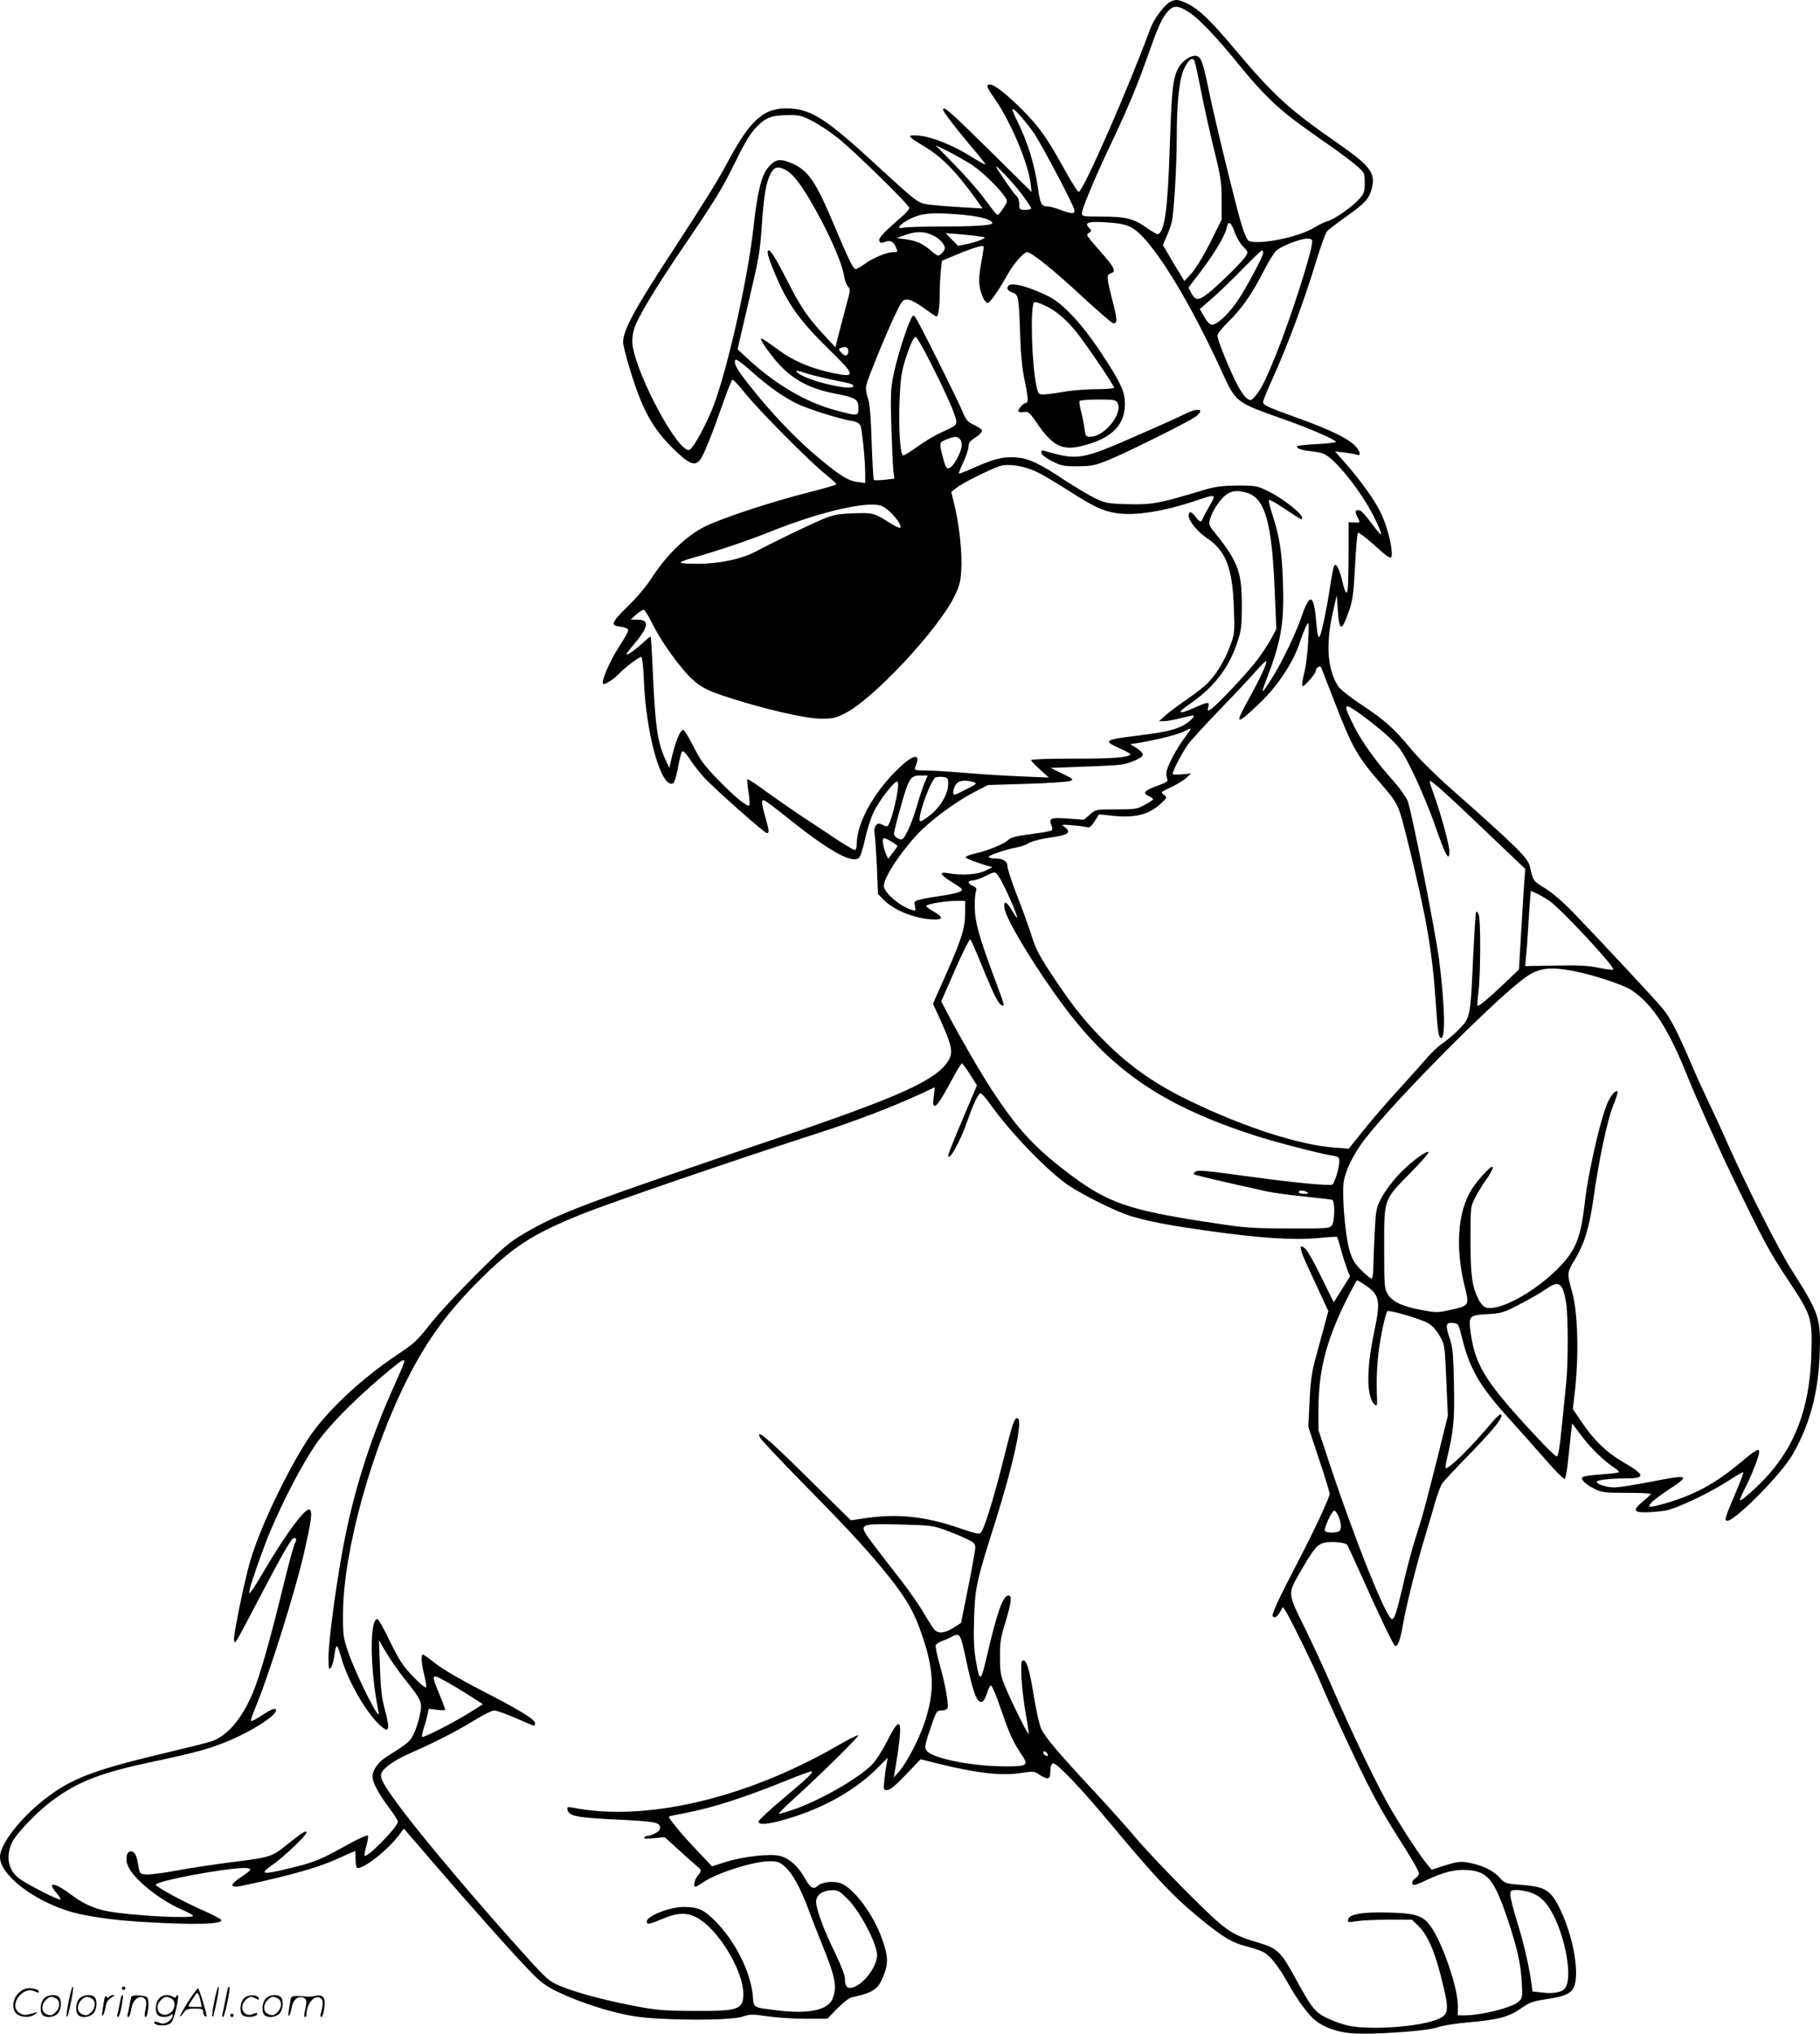 <svg version="1.0" xmlns="http://www.w3.org/2000/svg"
  viewBox="0 0 1074.899 1200.703"
 preserveAspectRatio="xMidYMid meet">
<g transform="translate(-0,1200.872) scale(0.1,-0.1)"
fill="#000000" stroke="none">
<path d="M6910 11997 c-33 -17 -96 -102 -116 -157 -128 -348 -388 -943 -422
-964 -5 -3 -42 54 -82 127 -107 193 -149 253 -251 356 -95 95 -166 151 -193
151 -25 0 -19 -17 28 -83 92 -131 196 -374 212 -497 l7 -55 -251 248 c-229
226 -272 264 -272 238 0 -12 73 -107 169 -221 45 -52 81 -98 81 -102 0 -4 -37
17 -83 45 -107 68 -235 119 -311 125 -73 6 -69 -3 22 -57 112 -66 195 -150
317 -319 l38 -54 -124 7 c-68 4 -152 11 -187 15 -72 10 -66 5 -322 240 -286
263 -374 320 -501 328 -152 9 -232 -58 -364 -303 -65 -122 -130 -226 -315
-511 -239 -364 -310 -494 -310 -565 0 -15 16 -81 36 -146 76 -254 136 -363
267 -490 87 -85 121 -98 151 -60 22 27 71 149 142 352 23 65 45 120 50 122 5
1 38 -34 74 -79 80 -100 381 -404 473 -477 37 -30 67 -58 67 -61 0 -4 -75 -26
-167 -49 -217 -55 -503 -149 -610 -201 -106 -52 -224 -165 -309 -296 -35 -55
-91 -122 -147 -176 -87 -84 -101 -110 -61 -116 49 -7 64 -13 64 -26 0 -7 -22
-47 -49 -88 -63 -95 -118 -228 -96 -228 16 0 63 32 90 60 35 37 118 100 132
100 6 0 13 -62 16 -142 13 -316 102 -631 170 -605 9 3 21 38 31 93 9 49 20 92
25 97 5 5 23 -13 44 -44 18 -30 56 -78 83 -108 59 -65 359 -331 373 -331 15 0
14 15 -9 95 -26 92 -26 109 0 95 11 -6 76 -55 144 -110 233 -186 367 -260 408
-227 9 7 25 55 36 109 12 54 34 126 51 160 36 76 129 194 142 181 18 -18 -41
-263 -62 -263 -6 0 -20 5 -31 11 -31 17 -51 -14 -42 -61 3 -19 9 -106 13 -192
l6 -157 33 -34 c65 -66 195 -116 305 -117 49 0 45 17 -11 48 -23 13 -42 27
-42 32 0 11 114 30 178 30 l52 0 0 -73 c0 -89 -22 -157 -120 -377 l-70 -157
52 -114 c61 -138 68 -175 39 -223 -70 -113 -284 -210 -966 -442 -1196 -405
-1328 -454 -1543 -580 -84 -49 -122 -82 -283 -243 -102 -102 -220 -229 -261
-281 -89 -112 -99 -121 -201 -189 -220 -147 -424 -340 -527 -497 -130 -200
-289 -535 -344 -728 -33 -113 -98 -431 -94 -459 3 -20 4 -20 21 6 10 15 67
123 128 240 123 235 184 343 200 353 17 10 24 -5 12 -26 -7 -10 -37 -121 -68
-247 -81 -333 -142 -546 -184 -644 -64 -149 -146 -245 -236 -279 -16 -7 -133
-36 -259 -66 -430 -102 -561 -150 -712 -262 -153 -114 -284 -278 -284 -357 0
-100 179 -244 388 -314 96 -33 269 -59 466 -70 297 -18 462 -13 453 12 -2 6
-47 30 -100 53 -111 48 -287 143 -287 155 0 22 403 98 523 99 21 0 37 -4 35
-10 -1 -5 -25 -25 -52 -42 -60 -40 -69 -58 -29 -58 16 0 129 25 252 55 165 41
252 69 334 105 61 28 112 50 114 50 2 0 3 -22 3 -50 0 -33 4 -50 13 -50 44 0
182 111 247 199 l25 34 180 -209 c227 -263 470 -536 569 -637 64 -66 92 -86
170 -123 134 -63 315 -120 447 -140 160 -25 562 -26 633 -2 45 15 58 16 145 3
53 -8 155 -15 226 -15 l131 0 58 60 c33 33 71 63 85 66 132 29 159 48 191 133
27 69 25 111 -9 208 -51 148 -171 308 -249 334 -43 14 -107 6 -132 -16 -27
-24 -43 -15 -78 47 -38 68 -89 114 -144 129 -57 15 -215 -2 -324 -36 l-79 -25
-88 93 c-90 94 -173 195 -166 201 2 2 45 11 94 20 166 32 349 91 606 195 69
28 132 51 139 51 21 0 -13 -33 -167 -162 -79 -66 -143 -126 -143 -134 0 -18
36 -18 114 1 234 59 443 171 585 312 l64 64 -7 -38 c-4 -21 -10 -64 -13 -95
-6 -56 -5 -58 17 -58 16 0 50 28 110 91 l87 91 104 -26 c226 -56 370 -72 482
-56 81 12 86 12 115 -9 17 -11 37 -21 46 -21 16 0 18 4 20 54 0 16 7 31 15 34
19 6 163 -144 341 -358 261 -313 365 -424 514 -547 151 -124 199 -153 296
-178 35 -9 76 -23 91 -31 39 -20 88 -81 143 -179 61 -109 125 -195 168 -228
50 -39 132 -67 211 -73 122 -9 433 12 503 34 33 12 118 25 191 31 170 15 235
32 306 82 50 35 71 43 147 54 121 18 157 36 171 88 24 90 -13 287 -82 433 -58
123 -88 143 -231 154 -99 8 -99 8 -136 48 -39 42 -112 74 -193 86 -35 5 -64 1
-125 -19 l-79 -25 -23 28 c-40 47 -136 192 -213 322 -79 134 -233 453 -359
745 -43 99 -115 254 -160 345 -94 190 -94 190 -28 305 80 139 101 167 135 181
37 16 139 9 151 -10 3 -6 41 -87 83 -181 115 -257 191 -415 200 -415 16 0 30
41 45 128 19 111 83 365 130 518 20 66 47 157 60 203 13 46 31 95 41 110 9 14
85 96 169 181 142 147 195 213 179 228 -4 4 -26 -15 -49 -42 -124 -148 -253
-276 -278 -276 -3 0 0 26 8 58 39 161 46 233 41 441 -3 178 -7 215 -26 270
-26 78 -22 93 21 89 30 -3 32 -6 49 -73 50 -204 105 -298 298 -510 50 -55 139
-155 198 -223 61 -70 110 -119 115 -114 5 5 14 54 19 108 6 54 14 126 17 159
l7 60 59 -78 c54 -71 129 -144 196 -188 14 -9 23 -19 20 -23 -4 -3 -49 -8
-102 -12 -53 -4 -102 -10 -109 -15 -19 -11 12 -43 70 -71 41 -21 60 -23 188
-23 79 0 143 -3 143 -6 0 -4 -20 -23 -45 -43 -62 -52 -60 -66 13 -66 32 0 85
5 118 10 69 13 263 105 378 180 43 28 80 49 82 47 3 -2 -20 -63 -51 -135 -58
-136 -62 -152 -44 -152 48 0 324 279 388 394 100 176 149 358 158 586 8 215
-1 243 -168 505 -76 120 -254 471 -368 725 -45 102 -103 227 -128 279 -25 52
-67 144 -93 206 -80 187 -127 278 -171 330 -46 56 -384 418 -529 568 -58 60
-122 115 -164 141 -71 43 -71 42 -90 127 -12 53 -67 108 -491 483 -77 69 -175
167 -217 219 -92 112 -148 163 -294 260 -60 39 -118 86 -130 103 -63 96 -75
243 -34 429 l25 110 6 -88 c9 -128 23 -130 66 -6 22 63 27 101 36 264 5 105
13 194 17 198 3 4 42 -24 86 -63 105 -95 114 -99 114 -60 0 58 -32 175 -68
247 -37 75 -117 186 -212 294 l-55 62 57 -6 c31 -4 63 -10 72 -13 28 -11 18
26 -16 58 -45 42 -149 92 -321 154 -201 73 -217 81 -217 99 0 8 22 65 50 125
92 202 192 470 266 715 25 83 53 158 62 169 10 10 60 49 114 87 109 77 133
104 149 162 25 94 -6 135 -203 272 -285 198 -374 279 -600 547 -150 179 -220
246 -293 279 -47 22 -62 23 -95 6z m116 -63 c61 -41 165 -151 305 -324 127
-156 224 -249 365 -349 65 -47 154 -110 198 -140 43 -31 98 -73 122 -94 43
-38 44 -41 44 -98 0 -54 -3 -63 -36 -99 -42 -46 -145 -117 -183 -127 -14 -3
-51 -21 -81 -39 -92 -56 -321 -102 -384 -78 -9 4 -26 40 -41 88 -36 118 -158
619 -195 797 -35 171 -46 202 -75 208 -31 5 -80 -27 -104 -69 -33 -59 -41
-124 -51 -435 -13 -396 -29 -524 -69 -549 -4 -3 -34 13 -66 36 -78 56 -126 68
-267 68 -113 0 -118 1 -118 21 0 25 75 205 160 384 101 212 164 361 220 520
65 185 89 241 124 283 36 42 64 41 132 -4z m28 -283 c3 -4 20 -80 37 -167 17
-88 51 -244 77 -349 42 -170 47 -202 47 -306 l0 -117 -67 -135 c-40 -79 -85
-153 -110 -181 l-43 -47 -64 106 -63 107 20 47 c12 25 26 64 32 87 13 52 30
331 30 499 0 217 15 350 45 412 25 49 46 65 59 44z m-949 -426 c40 -57 225
-405 239 -452 9 -29 -10 -30 -82 -3 -29 11 -63 20 -76 20 -34 0 -43 16 -55
103 -20 145 -63 282 -127 409 -13 26 -24 53 -24 60 1 17 70 -60 125 -137z
m-1309 70 c38 -19 106 -64 151 -100 105 -84 423 -396 423 -414 0 -8 -19 -30
-42 -50 -108 -93 -141 -128 -135 -144 5 -13 11 -15 32 -7 32 12 49 5 64 -26
15 -33 15 -34 -14 -34 -37 0 -119 -34 -167 -69 -23 -17 -48 -31 -55 -31 -14 0
-41 55 -144 300 -100 235 -146 295 -257 334 -51 18 -78 11 -115 -34 -40 -47
-64 -145 -87 -355 -36 -327 -171 -912 -254 -1097 -52 -115 -105 -208 -124
-215 -62 -25 -308 429 -336 617 -4 29 -1 63 9 96 19 65 121 235 289 482 195
287 229 342 312 511 57 116 89 167 124 202 55 55 87 67 186 68 62 1 80 -3 140
-34z m946 -261 c62 -42 159 -136 195 -190 15 -23 14 -27 -11 -64 -14 -22 -29
-40 -33 -40 -7 0 -14 8 -87 106 -32 43 -109 130 -170 192 l-111 114 75 -37
c41 -21 105 -57 142 -81z m289 -167 c32 -43 59 -82 59 -88 0 -5 -16 -9 -35 -9
-33 0 -35 2 -35 34 0 19 -7 39 -16 47 -15 12 -97 130 -119 169 -19 34 91 -81
146 -153z m-1392 139 c40 -21 82 -73 141 -172 105 -177 191 -368 205 -454 4
-25 14 -53 23 -63 15 -16 14 -24 -3 -85 -10 -37 -30 -114 -45 -170 l-26 -104
-63 68 c-94 100 -142 170 -212 307 -73 143 -105 197 -119 197 -15 0 -3 -42 38
-140 75 -178 145 -275 319 -445 156 -152 159 -167 27 -140 -137 29 -238 72
-331 141 -47 35 -90 64 -95 64 -13 0 19 -50 76 -121 93 -114 198 -174 362
-205 116 -22 134 -33 134 -84 0 -49 -1 -49 -130 -15 -175 46 -354 150 -520
302 l-64 60 57 244 c73 310 75 324 87 499 12 167 24 240 51 293 21 41 42 46
88 23z m1055 -266 c101 -10 166 -29 166 -49 0 -13 -108 -20 -314 -20 -99 0
-192 -3 -208 -6 -69 -16 4 45 85 71 52 16 130 17 271 4z m986 -73 c112 -57
329 -401 531 -841 92 -199 78 -189 394 -301 138 -49 285 -114 285 -125 0 -4
-50 -10 -111 -13 -61 -3 -114 -9 -117 -12 -11 -11 22 -24 78 -30 30 -3 65 -10
77 -15 68 -28 224 -224 299 -375 26 -52 45 -98 41 -101 -3 -3 -28 26 -56 64
-28 38 -58 73 -67 76 -27 10 -35 -4 -19 -34 20 -38 20 -38 -17 -36 l-33 1 0
-155 c-1 -206 -3 -260 -13 -260 -5 0 -15 26 -22 58 -16 74 -39 121 -50 101 -5
-8 -15 -63 -24 -122 -9 -60 -25 -149 -36 -199 -29 -135 -36 -134 -48 6 -14
150 -38 153 -86 11 -34 -99 -121 -279 -177 -365 -58 -92 -64 -94 -34 -15 93
240 110 341 102 590 -6 178 -20 266 -63 398 -14 43 -23 81 -20 84 3 3 36 -14
73 -39 131 -86 123 -82 123 -65 0 24 -114 113 -197 154 -69 34 -74 35 -185 35
-92 -1 -129 -6 -198 -26 -261 -79 -307 -88 -445 -84 -120 3 -135 6 -195 34
-36 17 -114 64 -175 103 -156 104 -218 133 -292 139 -76 6 -132 -8 -247 -59
-48 -22 -90 -38 -92 -36 -3 2 9 33 26 68 16 35 30 76 30 91 0 21 9 34 40 53
22 14 40 32 40 40 0 8 -20 23 -45 34 -40 18 -48 27 -72 83 -34 81 -257 527
-276 552 -14 19 -16 17 -36 -29 -29 -67 -77 -223 -96 -320 -14 -66 -16 -116
-11 -290 4 -115 9 -233 12 -261 l6 -51 -57 -7 c-32 -3 -60 -4 -64 -1 -3 3 -9
104 -13 223 -5 157 -11 229 -23 262 -9 26 -13 56 -9 73 8 38 109 286 167 410
43 90 48 97 75 97 19 0 53 -17 98 -50 38 -27 71 -50 75 -50 11 0 19 58 19 135
0 40 3 99 6 133 l7 61 81 34 c87 37 157 59 165 52 2 -3 -4 -47 -14 -99 -18
-97 -16 -141 10 -203 8 -18 20 -33 28 -33 14 0 66 75 122 175 30 55 92 125
110 125 27 0 161 -108 323 -259 95 -88 180 -161 187 -161 26 0 25 18 -5 135
-35 137 -36 152 -10 160 31 10 24 29 -32 95 -124 144 -115 130 -96 144 16 11
16 14 1 28 -32 33 -6 41 101 34 76 -5 112 -12 146 -29z m614 -35 c9 -25 30
-61 48 -79 31 -32 31 -32 13 -60 -25 -38 -184 -192 -234 -227 -46 -32 -63 -30
-86 14 l-16 31 75 98 c84 112 143 212 152 259 8 42 27 28 48 -36z m-1788 -11
c41 -18 74 -54 74 -78 0 -14 -27 -43 -40 -43 -5 0 -24 13 -42 29 -47 41 -87
59 -149 67 l-54 7 50 18 c65 23 111 23 161 0z m278 -8 c39 -5 40 -6 15 -18
-13 -7 -50 -18 -82 -26 l-58 -12 -37 37 -37 38 80 -6 c44 -4 98 -9 119 -13z
m1966 -30 c0 -57 -125 -448 -212 -663 -62 -154 -89 -208 -123 -248 -25 -30
-28 -31 -50 -16 -13 8 -39 45 -58 82 -44 84 -117 264 -117 289 0 10 27 45 61
78 83 81 143 168 210 299 31 61 67 118 80 128 37 28 140 67 177 68 24 0 32 -4
32 -17z m-290 -68 c0 -17 -64 -141 -131 -252 -56 -92 -140 -176 -173 -171 -13
2 -30 21 -45 48 l-25 44 75 65 c41 36 121 113 179 173 58 59 108 108 113 108
4 0 7 -7 7 -15z m-1967 -642 c99 -194 159 -331 155 -356 -3 -22 -5 -23 -98
-66 -36 -17 -96 -53 -134 -81 -38 -27 -74 -50 -81 -50 -19 0 -29 162 -22 335
5 113 11 156 32 225 30 94 51 140 64 140 5 0 43 -66 84 -147z m-483 62 c0 -30
-20 -33 -44 -6 -13 15 -14 20 -4 24 32 13 48 7 48 -18z m-565 -125 c95 -84
178 -143 261 -184 67 -33 250 -90 327 -103 22 -3 42 -13 48 -25 10 -19 29
-203 29 -292 l0 -49 -45 6 c-57 6 -119 47 -260 168 -116 100 -246 237 -356
374 -84 104 -109 143 -109 168 0 24 19 13 105 -63z m315 -5 c24 -8 89 -24 144
-36 124 -25 136 -28 136 -40 0 -32 -264 29 -326 76 -25 19 -7 19 46 0z m908
-387 c7 -7 12 -23 12 -37 0 -31 -34 -103 -61 -127 -24 -21 -33 -13 -48 46 -25
96 -25 96 16 113 47 19 65 21 81 5z m478 -207 c40 -22 119 -69 176 -106 139
-89 193 -114 273 -126 109 -17 284 11 474 76 112 38 116 36 75 -32 -18 -31
-36 -65 -40 -75 -8 -26 -20 -23 -45 12 -12 16 -26 27 -31 24 -30 -19 25 -102
104 -155 108 -73 148 -178 155 -407 6 -147 5 -154 -22 -227 -30 -84 -85 -173
-136 -223 -19 -19 -73 -60 -120 -93 -47 -32 -103 -74 -125 -93 l-39 -35 30 0
c17 0 62 8 100 18 39 10 72 17 74 15 9 -8 -36 -48 -74 -65 -55 -24 -107 -35
-260 -54 -195 -24 -203 -29 -99 -76 37 -16 64 -32 61 -35 -18 -18 -109 -25
-334 -24 -147 0 -253 -4 -253 -9 0 -5 24 -30 53 -56 l52 -47 -165 7 c-91 3
-241 13 -335 21 -93 8 -198 14 -233 14 -57 0 -63 2 -57 18 34 79 0 83 -81 10
-154 -141 -263 -331 -264 -460 0 -23 -5 -38 -12 -38 -6 0 -62 33 -122 73 -61
41 -151 101 -201 133 -49 33 -138 95 -198 138 -59 44 -110 77 -113 74 -2 -3 0
-38 7 -77 6 -40 8 -75 5 -78 -11 -11 -86 50 -183 150 -84 86 -107 118 -148
200 -27 53 -54 97 -60 97 -17 0 -44 -66 -65 -152 l-17 -73 -26 56 c-42 93 -56
187 -69 459 -6 140 -13 257 -15 259 -2 3 -20 -11 -41 -31 -43 -41 -102 -83
-102 -72 0 4 20 31 45 60 86 101 93 144 21 144 l-41 1 33 30 c19 17 39 29 45
27 7 -2 32 -45 57 -95 48 -97 165 -258 230 -316 51 -47 93 -68 215 -107 214
-69 446 -122 535 -124 77 -1 92 2 150 31 164 81 546 488 646 689 29 58 37 86
41 150 7 99 -10 261 -37 379 l-22 89 29 23 c41 34 243 132 278 135 67 7 149
-12 221 -51z m1216 -111 c110 -31 151 -176 167 -593 l9 -212 -29 -55 c-16 -30
-53 -86 -82 -125 -56 -76 -249 -280 -279 -296 -16 -9 -18 -7 -12 15 8 33 1 33
-82 -4 -96 -43 -108 -33 -28 22 141 96 232 213 281 363 24 70 27 97 27 215 1
199 -21 260 -153 426 -43 53 -44 56 -33 93 16 51 62 118 98 142 33 21 62 24
116 9z m-2149 -81 c49 -25 119 -111 103 -126 -3 -4 -29 9 -58 27 -98 61 -100
62 -216 58 -90 -3 -118 -8 -177 -32 -78 -32 -294 -136 -398 -192 -86 -46 -219
-74 -349 -74 -54 0 -98 3 -98 8 0 4 30 16 68 26 151 43 325 101 462 156 309
123 590 186 663 149z m2513 -801 c-3 -62 -13 -140 -21 -173 -24 -99 -20 -107
25 -56 22 24 40 49 40 56 0 20 27 38 33 23 3 -7 36 -94 75 -193 105 -272 136
-329 262 -475 123 -143 116 -129 176 -367 108 -436 143 -638 164 -948 11 -169
17 -205 31 -205 27 0 22 191 -11 457 -22 170 -161 874 -186 942 -9 23 -46 75
-81 115 -103 114 -190 234 -238 331 -49 98 -55 121 -28 111 34 -14 176 -122
243 -186 60 -57 76 -82 139 -210 39 -80 98 -222 130 -315 59 -169 81 -209 81
-142 0 38 -52 227 -94 342 -14 38 -24 71 -22 72 7 8 92 -68 317 -283 l247
-235 -4 -57 c-3 -31 -11 -165 -19 -297 l-14 -240 -88 -84 c-92 -88 -151 -136
-157 -130 -2 2 0 36 5 74 14 110 15 436 2 465 -8 18 -12 21 -16 10 -3 -8 -10
-130 -17 -270 -15 -344 -17 -351 -82 -417 -29 -30 -73 -67 -97 -83 -24 -17
-64 -53 -89 -82 -25 -29 -86 -98 -136 -153 -113 -123 -194 -217 -271 -314
l-59 -74 -81 6 c-209 15 -536 120 -860 277 -189 91 -335 191 -468 319 -134
130 -210 222 -337 413 -83 125 -102 161 -130 250 -18 56 -57 164 -87 239 -29
76 -53 148 -53 163 0 30 -25 46 -74 46 -20 0 -36 4 -36 10 0 10 102 44 166 56
22 3 53 15 70 25 17 10 66 24 109 30 124 17 147 31 103 65 -22 15 -20 16 49
10 39 -3 78 -9 87 -12 10 -4 23 8 41 36 l26 41 67 -7 c138 -17 224 3 294 67
41 37 42 39 24 54 -23 18 -25 15 44 48 30 14 69 38 85 52 l30 27 -52 -5 c-29
-2 -55 -2 -57 1 -7 6 50 117 87 171 17 25 103 119 191 210 89 92 185 194 215
229 30 34 56 60 59 57 8 -7 -36 -103 -99 -216 -89 -160 -82 -167 49 -43 117
109 211 251 252 379 20 60 40 105 47 105 3 0 3 -51 -1 -112z m-726 -560 c-50
-66 -110 -178 -111 -210 -1 -12 1 -30 5 -39 6 -13 -7 -21 -60 -40 -75 -27 -88
-43 -50 -60 14 -7 26 -15 26 -19 0 -4 -22 -19 -49 -33 -45 -25 -58 -27 -170
-27 -120 0 -120 0 -155 -31 l-35 -30 -94 7 c-102 7 -114 3 -97 -40 6 -16 6
-27 0 -31 -5 -3 -60 -13 -122 -21 -84 -11 -118 -19 -133 -34 -26 -25 -122 -64
-198 -81 -32 -7 -56 -17 -54 -23 3 -8 118 -49 157 -56 3 0 -15 -10 -40 -22
-48 -23 -140 -29 -217 -15 -62 11 -54 -7 23 -55 64 -40 65 -42 42 -54 -13 -7
-62 -18 -108 -24 -47 -7 -102 -16 -124 -22 -36 -9 -38 -11 -32 -39 5 -28 4
-30 -17 -23 -75 23 -167 103 -167 144 0 53 122 231 226 331 84 80 207 168 304
219 l85 44 230 7 c127 4 241 11 255 17 23 8 20 11 -45 43 l-70 34 185 7 c102
3 205 9 228 12 58 8 132 41 132 60 0 8 -17 25 -37 38 l-38 23 50 8 c102 16
231 49 265 66 52 28 53 26 10 -31z m-1541 -274 c-10 -26 -31 -88 -45 -138 -27
-91 -65 -179 -84 -191 -14 -9 -50 13 -50 31 0 8 11 57 25 107 63 228 68 237
135 237 l39 0 -20 -46z m141 -3 c0 -59 -45 -137 -109 -187 -39 -30 -57 -40
-59 -30 -8 35 53 207 89 252 4 5 24 8 44 6 33 -4 35 -6 35 -41z m150 10 c23
-7 19 -11 -47 -44 -72 -37 -73 -37 -73 -14 0 12 7 33 16 45 16 23 53 28 104
13z m-484 -352 c19 -11 34 -23 34 -25 0 -3 -12 -21 -27 -40 l-27 -36 -11 24
c-7 13 -15 40 -19 61 -8 44 1 47 50 16z m627 -197 c25 -28 125 -252 113 -252
-2 0 -16 20 -30 45 -33 55 -51 59 -43 9 11 -69 191 -364 354 -581 283 -379
587 -584 1120 -757 130 -42 374 -105 466 -121 32 -5 37 -9 37 -34 0 -36 -28
-128 -41 -136 -14 -9 -225 11 -474 45 -285 39 -318 42 -335 31 -8 -6 -12 -12
-9 -15 4 -5 174 -45 429 -101 36 -8 135 -22 220 -30 85 -9 161 -18 168 -20 17
-6 16 -126 -2 -151 -14 -18 -28 -19 -253 -18 -216 0 -258 3 -453 33 -504 76
-621 117 -867 306 -191 147 -288 254 -436 480 -71 109 -189 314 -256 441 l-42
81 82 187 c45 103 86 183 90 179 4 -4 37 -79 72 -165 70 -171 95 -219 116
-226 16 -5 15 -1 -52 178 -85 230 -109 317 -110 400 -1 41 2 84 7 96 6 16 2
23 -18 32 -32 14 -34 32 -3 32 12 0 45 11 72 24 62 30 59 30 78 8z m3255 -150
c67 -44 393 -394 380 -408 -3 -3 -42 2 -87 11 -61 13 -122 16 -257 13 l-176
-3 5 60 c4 33 9 105 12 160 3 55 8 128 11 162 l5 62 27 -12 c15 -6 51 -26 80
-45z m149 -417 c110 -21 290 -80 337 -111 127 -84 221 -230 336 -519 44 -110
184 -423 255 -570 192 -396 224 -456 332 -618 143 -216 147 -227 141 -441 -11
-371 -125 -622 -381 -838 -53 -45 -53 -40 -1 64 32 63 74 173 74 193 0 26 -17
17 -115 -65 -107 -89 -195 -144 -301 -189 -82 -35 -223 -75 -231 -67 -11 10
29 45 114 101 130 86 120 90 -114 44 -87 -17 -178 -31 -203 -32 -44 -2 -110
18 -110 33 0 11 80 20 171 20 120 0 117 20 -14 96 -97 56 -174 130 -245 236
l-53 78 10 82 c27 228 21 483 -14 609 -31 111 -31 113 15 189 59 100 86 188
111 363 32 227 82 463 116 547 17 41 29 79 26 83 -7 12 -33 -13 -53 -53 -41
-80 -119 -414 -140 -601 -25 -216 -54 -285 -164 -395 -142 -141 -350 -251
-422 -224 -13 5 -32 26 -42 47 -38 76 -47 140 -47 348 0 200 0 200 28 254 15
30 43 75 61 100 35 49 50 81 38 81 -14 0 -90 -84 -121 -135 -82 -130 -97 -345
-40 -573 28 -112 28 -112 -89 -138 -72 -16 -81 -16 -169 1 -114 21 -171 49
-198 95 -19 32 -20 52 -20 275 0 290 -5 277 158 442 61 62 108 116 104 120
-12 11 -116 -67 -181 -138 -34 -37 -78 -96 -96 -131 -32 -60 -34 -69 -41 -208
-4 -80 -8 -173 -8 -207 -1 -37 -5 -63 -11 -63 -6 0 -33 22 -60 49 -38 38 -53
63 -69 115 -25 80 -45 314 -36 399 8 68 54 164 119 251 185 244 847 907 984
983 67 38 129 43 259 18z m-3568 -610 l41 -64 -85 -201 c-47 -111 -85 -206
-85 -211 0 -48 73 83 115 206 30 87 59 150 74 159 5 3 31 -24 57 -61 121 -172
350 -408 471 -487 98 -63 275 -150 358 -176 105 -32 228 -56 466 -89 299 -42
496 -55 639 -42 62 6 115 9 117 7 2 -1 12 -34 22 -72 10 -38 27 -90 36 -115
l18 -46 -48 -77 -48 -76 -73 148 c-39 81 -81 155 -92 166 -44 39 -40 7 14
-109 31 -66 70 -151 87 -188 l32 -69 -27 -101 c-15 -56 -39 -144 -53 -195 -18
-69 -26 -130 -31 -240 l-7 -148 63 -190 c35 -104 63 -196 63 -205 -2 -26 -94
-223 -194 -414 -104 -199 -151 -300 -142 -309 12 -12 24 -5 42 24 l18 31 16
-24 c27 -42 166 -325 203 -414 52 -126 195 -435 275 -594 68 -136 118 -222
243 -418 36 -57 66 -112 66 -122 0 -10 -9 -23 -20 -29 -22 -12 -27 -40 -7 -40
6 0 40 13 75 30 97 46 166 63 237 58 121 -7 160 -56 239 -290 57 -172 76 -256
83 -364 6 -97 5 -101 -18 -123 -38 -35 -218 -81 -321 -81 l-38 0 0 59 c0 99
-82 346 -152 454 -48 75 -89 90 -258 94 -153 4 -232 -9 -238 -41 -4 -18 0 -18
49 -10 30 5 116 9 191 9 l137 0 35 -34 c53 -51 92 -135 130 -277 57 -220 57
-246 -9 -275 -103 -46 -397 -68 -530 -40 -33 7 -88 26 -123 43 -74 34 -95 61
-185 226 -91 167 -110 186 -215 218 -179 54 -195 66 -438 308 -121 122 -255
264 -298 316 -43 52 -154 176 -246 275 -197 211 -283 312 -309 363 -11 21 -31
110 -46 202 -26 161 -45 218 -67 204 -15 -9 -4 -177 21 -319 11 -60 18 -111
16 -113 -5 -6 -106 198 -140 283 -25 60 -29 84 -29 170 -1 85 4 116 32 206 37
123 41 162 15 157 -32 -6 -65 -103 -123 -351 -38 -163 -43 -166 -67 -30 -11
65 -14 129 -10 248 6 183 13 215 127 575 105 334 160 586 132 604 -19 11 -30
-21 -81 -224 -53 -216 -114 -417 -135 -446 -12 -15 -22 -14 -136 25 -198 67
-357 84 -545 57 l-90 -13 -257 253 c-234 232 -311 296 -277 232 7 -12 120
-133 253 -268 276 -280 388 -403 504 -547 111 -140 154 -217 201 -358 69 -206
71 -327 11 -508 -33 -99 -106 -237 -152 -290 l-29 -32 5 30 c53 312 42 357
-44 185 -29 -57 -68 -118 -91 -141 -82 -82 -312 -213 -463 -264 -41 -14 -79
-25 -85 -25 -6 0 35 42 92 93 159 144 383 365 376 371 -3 3 -61 -26 -130 -66
-538 -309 -1131 -447 -1559 -361 -28 5 -32 3 -28 -13 6 -36 53 -46 252 -56
258 -12 290 -17 294 -45 2 -16 -5 -26 -27 -37 -16 -9 -37 -16 -45 -16 -8 0
-18 -5 -21 -10 -5 -7 14 -9 57 -4 l64 6 75 -68 c41 -38 89 -81 107 -96 38 -31
38 -32 12 -65 -20 -25 -27 -63 -12 -63 4 0 24 11 44 25 83 57 300 125 395 125
44 0 58 -5 88 -31 45 -40 93 -127 140 -254 20 -55 64 -166 96 -246 63 -157 73
-216 45 -283 -27 -65 -142 -89 -322 -67 -151 19 -141 12 -148 89 -14 139 -101
314 -216 433 -70 72 -105 89 -191 89 -84 0 -219 -53 -219 -86 0 -20 12 -18 96
17 101 42 160 38 231 -14 119 -87 243 -306 243 -429 0 -94 -27 -103 -290 -102
-176 1 -225 5 -345 28 -180 34 -351 80 -443 118 -69 29 -79 37 -210 182 -281
311 -586 672 -729 861 -96 129 -123 173 -123 203 0 33 71 86 175 131 142 62
276 131 380 195 50 31 101 56 114 56 13 0 70 -20 127 -45 56 -25 105 -45 108
-45 3 0 6 7 6 15 0 22 -93 79 -319 195 -119 61 -226 124 -267 156 -37 30 -71
54 -76 54 -13 0 -9 -57 8 -122 8 -33 13 -65 11 -71 -3 -7 -37 21 -76 62 -60
62 -81 94 -137 207 -35 74 -69 134 -75 134 -48 0 -44 -303 7 -550 16 -77 -128
208 -179 353 -30 88 -32 98 -31 237 3 364 168 962 384 1385 116 228 235 390
427 581 192 191 310 268 593 382 179 72 892 316 1405 482 215 69 452 160 608
233 l78 37 -6 -55 c-6 -44 -4 -55 7 -55 13 0 45 51 119 188 18 34 37 62 40 62
4 0 26 -29 48 -65z m1991 -695 c11 -7 7 -10 -17 -10 -18 0 -33 5 -33 10 0 13
30 13 50 0z m345 -550 c85 -59 90 -89 49 -285 -45 -216 -43 -375 4 -418 16
-15 17 -9 13 86 -2 56 2 149 9 206 12 105 42 246 54 258 9 10 196 -45 240 -70
25 -14 49 -41 69 -76 30 -52 30 -56 39 -262 l9 -209 -65 -263 c-36 -144 -77
-300 -91 -347 -15 -47 -37 -121 -51 -165 -13 -44 -41 -150 -60 -235 -37 -156
-48 -190 -63 -190 -33 0 -227 487 -381 955 l-53 160 0 130 c1 219 44 391 157
623 36 72 68 132 71 132 4 0 26 -14 50 -30z m1160 -13 c8 -12 19 -54 25 -92
12 -83 12 -358 0 -470 -4 -44 -16 -160 -26 -257 -12 -125 -21 -178 -30 -178
-7 0 -60 51 -117 113 -299 320 -362 419 -390 609 -15 108 -13 112 99 118 83 5
96 9 189 58 55 28 123 67 150 86 59 41 79 44 100 13z m-6841 -449 c-3 -12 -29
-71 -56 -131 -131 -290 -227 -585 -288 -884 -47 -228 -100 -613 -100 -723 1
-65 2 -73 14 -57 8 10 17 42 21 72 3 30 10 55 14 55 5 0 16 -30 26 -66 37
-135 149 -331 231 -403 52 -47 59 -27 28 90 -20 75 -26 127 -30 254 l-6 160
41 -70 c22 -38 72 -110 111 -159 101 -127 105 -135 90 -210 -6 -34 -22 -83
-35 -111 -24 -50 -33 -57 -163 -139 -48 -30 -82 -78 -82 -117 0 -34 37 -103
100 -186 27 -36 50 -72 50 -79 0 -31 -181 -216 -197 -201 -2 3 2 29 11 59 8
29 12 56 8 60 -4 4 -57 -20 -117 -53 -161 -90 -197 -105 -338 -139 -166 -41
-188 -38 -114 14 68 46 207 178 207 196 0 15 -30 -4 -105 -64 -98 -80 -103
-82 -325 -110 -113 -14 -267 -38 -343 -52 -75 -14 -154 -24 -175 -22 -36 3
-37 4 -45 53 -11 61 -19 79 -41 83 -26 6 -39 -42 -21 -84 32 -78 184 -201 320
-260 36 -16 65 -32 65 -36 0 -19 -372 1 -506 27 -82 16 -145 45 -224 105 -87
65 -135 69 -79 6 17 -20 29 -39 26 -42 -7 -7 -179 80 -235 118 -72 49 -91 130
-52 217 24 53 151 185 240 250 154 114 290 165 603 231 234 49 333 76 445 124
138 59 272 146 272 176 0 19 -25 10 -85 -30 -33 -22 -61 -36 -63 -31 -2 5 13
46 32 92 79 192 236 693 284 910 41 181 48 234 31 244 -24 16 -137 -136 -272
-365 -30 -52 -63 -104 -72 -115 -15 -19 -16 -18 -9 15 6 33 82 248 119 335 78
186 188 396 269 515 81 119 274 310 471 467 47 38 59 41 49 11z m5522 -903
c18 -45 18 -81 -2 -89 -25 -9 -72 -7 -79 4 -8 13 41 120 55 120 6 0 18 -16 26
-35z m-2331 -77 c39 -14 96 -37 128 -52 48 -23 57 -31 57 -54 0 -15 -19 -121
-42 -236 l-42 -209 -45 -29 c-51 -32 -91 -36 -113 -10 -8 9 -37 54 -64 100
-26 45 -86 131 -132 190 -46 59 -118 152 -159 206 -99 132 -102 129 152 124
173 -4 196 -7 260 -30z m127 -752 c46 -217 68 -276 100 -264 8 4 21 27 28 52
7 26 18 45 24 43 6 -2 32 -64 57 -138 48 -141 73 -197 121 -267 45 -66 38 -72
-94 -72 -191 0 -423 45 -463 90 -18 20 -16 31 37 183 19 52 23 57 50 57 16 0
31 6 34 15 8 21 -14 145 -47 258 -15 54 -25 105 -23 112 3 7 20 18 37 25 18 6
43 17 57 25 48 26 53 18 82 -119z m-2929 -228 l79 -51 -68 -43 c-83 -54 -284
-158 -291 -150 -3 2 2 26 10 53 9 26 19 63 22 81 l7 32 49 -6 c27 -4 49 -3 49
0 0 4 -16 45 -35 92 -50 120 -48 123 32 79 37 -20 102 -59 146 -87z m3415
-347 c3 -8 -1 -12 -9 -9 -7 2 -15 10 -17 17 -3 8 1 12 9 9 7 -2 15 -10 17 -17z
m-1177 -859 c72 -75 169 -261 169 -326 0 -69 -81 -176 -147 -192 -30 -8 -43 8
-43 54 0 19 -25 82 -60 155 -65 132 -110 255 -110 297 0 42 37 68 100 69 29 1
42 -8 91 -57z m4030 43 c61 -22 101 -64 143 -153 69 -148 100 -354 61 -409
-19 -27 -69 -37 -140 -28 l-54 6 -6 47 c-15 106 -47 244 -85 365 -22 71 -40
142 -40 158 0 27 3 29 39 29 21 0 58 -7 82 -15z M5957 10323 c-15 -14 -6 -32
22 -41 37 -13 38 -21 46 -247 3 -111 12 -203 25 -264 22 -105 25 -141 10 -141
-16 0 -51 -40 -45 -50 3 -5 18 -7 33 -4 25 5 32 -1 76 -65 90 -132 147 -163
258 -137 179 42 262 121 262 251 0 74 -28 132 -157 325 -102 151 -210 266
-290 307 -114 57 -220 87 -240 66z m236 -129 c52 -27 114 -82 166 -148 57 -71
221 -314 221 -326 0 -5 -48 -9 -107 -9 -60 0 -146 -7 -193 -16 -47 -8 -99 -15
-117 -15 -30 0 -32 3 -42 50 -27 124 -37 457 -15 492 5 8 36 -2 87 -28z m407
-564 c33 -63 -77 -200 -161 -200 -26 0 -28 4 -34 48 -3 26 -12 71 -20 101 -8
30 -12 58 -9 62 3 5 52 9 109 9 94 0 105 -2 115 -20z M6995 9563 c-27 -14
-142 -66 -255 -115 -355 -156 -369 -159 -569 -102 -19 6 -22 4 -20 -12 3 -12
28 -31 64 -49 54 -27 69 -30 150 -29 78 0 102 5 175 34 104 41 486 231 523
260 57 45 13 54 -68 13z M406 194 c-10 -47 -15 -88 -12 -91 5 -6 9 7 30 110 7
37 10 67 6 67 -4 0 -15 -39 -24 -86z M720 270 c0 -5 5 -10 10 -10 6 0 10 5 10
10 0 6 -4 10 -10 10 -5 0 -10 -4 -10 -10z M1266 194 c-10 -47 -15 -88 -12 -91
5 -6 9 7 30 110 7 37 10 67 6 67 -4 0 -15 -39 -24 -86z M1346 269 c-3 -8 -10
-41 -16 -74 -6 -33 -14 -68 -16 -77 -3 -10 -1 -18 3 -18 10 0 46 171 38 178
-2 3 -7 -1 -9 -9z M109 241 c-38 -38 -41 -101 -7 -125 29 -20 79 -20 104 0 18
14 18 15 1 10 -53 -17 -69 -17 -92 -2 -69 45 21 166 94 126 12 -6 21 -7 21 -1
0 12 -25 21 -62 21 -19 0 -39 -10 -59 -29z M1110 189 c-28 -45 -49 -83 -47
-85 2 -3 12 7 21 21 14 21 24 25 66 25 43 0 50 -3 50 -19 0 -11 5 -23 10 -26
6 -3 10 -3 10 1 0 20 -44 164 -51 164 -4 0 -30 -37 -59 -81z m75 4 l7 -33 -42
0 c-42 0 -42 0 -28 23 8 12 21 32 29 44 15 25 22 18 34 -34z M260 210 c-22
-22 -27 -79 -8 -98 19 -19 66 -14 88 8 22 22 27 79 8 98 -19 19 -66 14 -88 -8z
m71 0 c25 -14 25 -54 -1 -80 -23 -23 -33 -24 -61 -10 -25 14 -25 54 1 80 23
23 33 24 61 10z M470 210 c-22 -22 -27 -79 -8 -98 19 -19 66 -14 88 8 22 22
27 79 8 98 -19 19 -66 14 -88 -8z m71 0 c25 -14 25 -54 -1 -80 -23 -23 -33
-24 -61 -10 -25 14 -25 54 1 80 23 23 33 24 61 10z M616 204 c-3 -16 -8 -47
-11 -69 -8 -51 10 -26 19 27 5 27 15 42 34 53 18 10 22 14 10 15 -9 0 -20 -5
-24 -11 -5 -8 -9 -8 -14 1 -5 8 -10 3 -14 -16z M717 223 c-2 -4 -7 -26 -11
-48 -4 -22 -9 -48 -12 -57 -3 -10 -1 -18 4 -18 4 0 14 28 20 62 11 58 10 81
-1 61z M775 220 c-1 -3 -5 -23 -9 -45 -4 -22 -9 -48 -12 -57 -3 -10 -1 -18 4
-18 5 0 13 20 17 45 7 53 44 87 74 68 17 -11 19 -28 8 -80 -4 -18 -3 -33 2
-33 16 0 24 99 11 115 -12 14 -87 18 -95 5z M940 210 c-22 -22 -27 -79 -8 -98
15 -15 61 -15 76 0 9 9 12 8 12 -5 0 -9 -12 -24 -26 -34 -21 -13 -32 -15 -55
-6 -16 6 -29 8 -29 3 0 -24 81 -27 102 -2 18 19 50 162 37 162 -5 0 -9 -5 -9
-10 0 -7 -6 -7 -19 0 -30 16 -59 12 -81 -10z m71 0 c29 -16 25 -65 -6 -86 -56
-37 -103 28 -55 76 23 23 33 24 61 10z M1441 211 c-23 -23 -28 -80 -9 -99 19
-19 88 -13 88 9 0 5 -11 4 -24 -2 -54 -25 -89 38 -46 81 23 23 33 24 62 9 16
-9 19 -8 16 3 -8 22 -64 22 -87 -1z M1570 210 c-22 -22 -27 -79 -8 -98 19 -19
66 -14 88 8 22 22 27 79 8 98 -19 19 -66 14 -88 -8z m71 0 c25 -14 25 -54 -1
-80 -23 -23 -33 -24 -61 -10 -25 14 -25 54 1 80 23 23 33 24 61 10z M1716 201
c-3 -14 -8 -44 -11 -66 -8 -51 10 -26 19 27 8 41 35 63 66 53 22 -7 24 -21 11
-77 -5 -22 -5 -38 0 -38 5 0 9 6 9 13 0 68 51 125 85 97 15 -13 15 -35 -1 -92
-3 -10 -1 -18 4 -18 6 0 13 23 17 50 9 63 -5 84 -49 76 -17 -4 -35 -6 -41 -6
-101 8 -104 7 -109 -19z M1360 110 c0 -5 5 -10 10 -10 6 0 10 5 10 10 0 6 -4
10 -10 10 -5 0 -10 -4 -10 -10z"/>
</g>
</svg>
